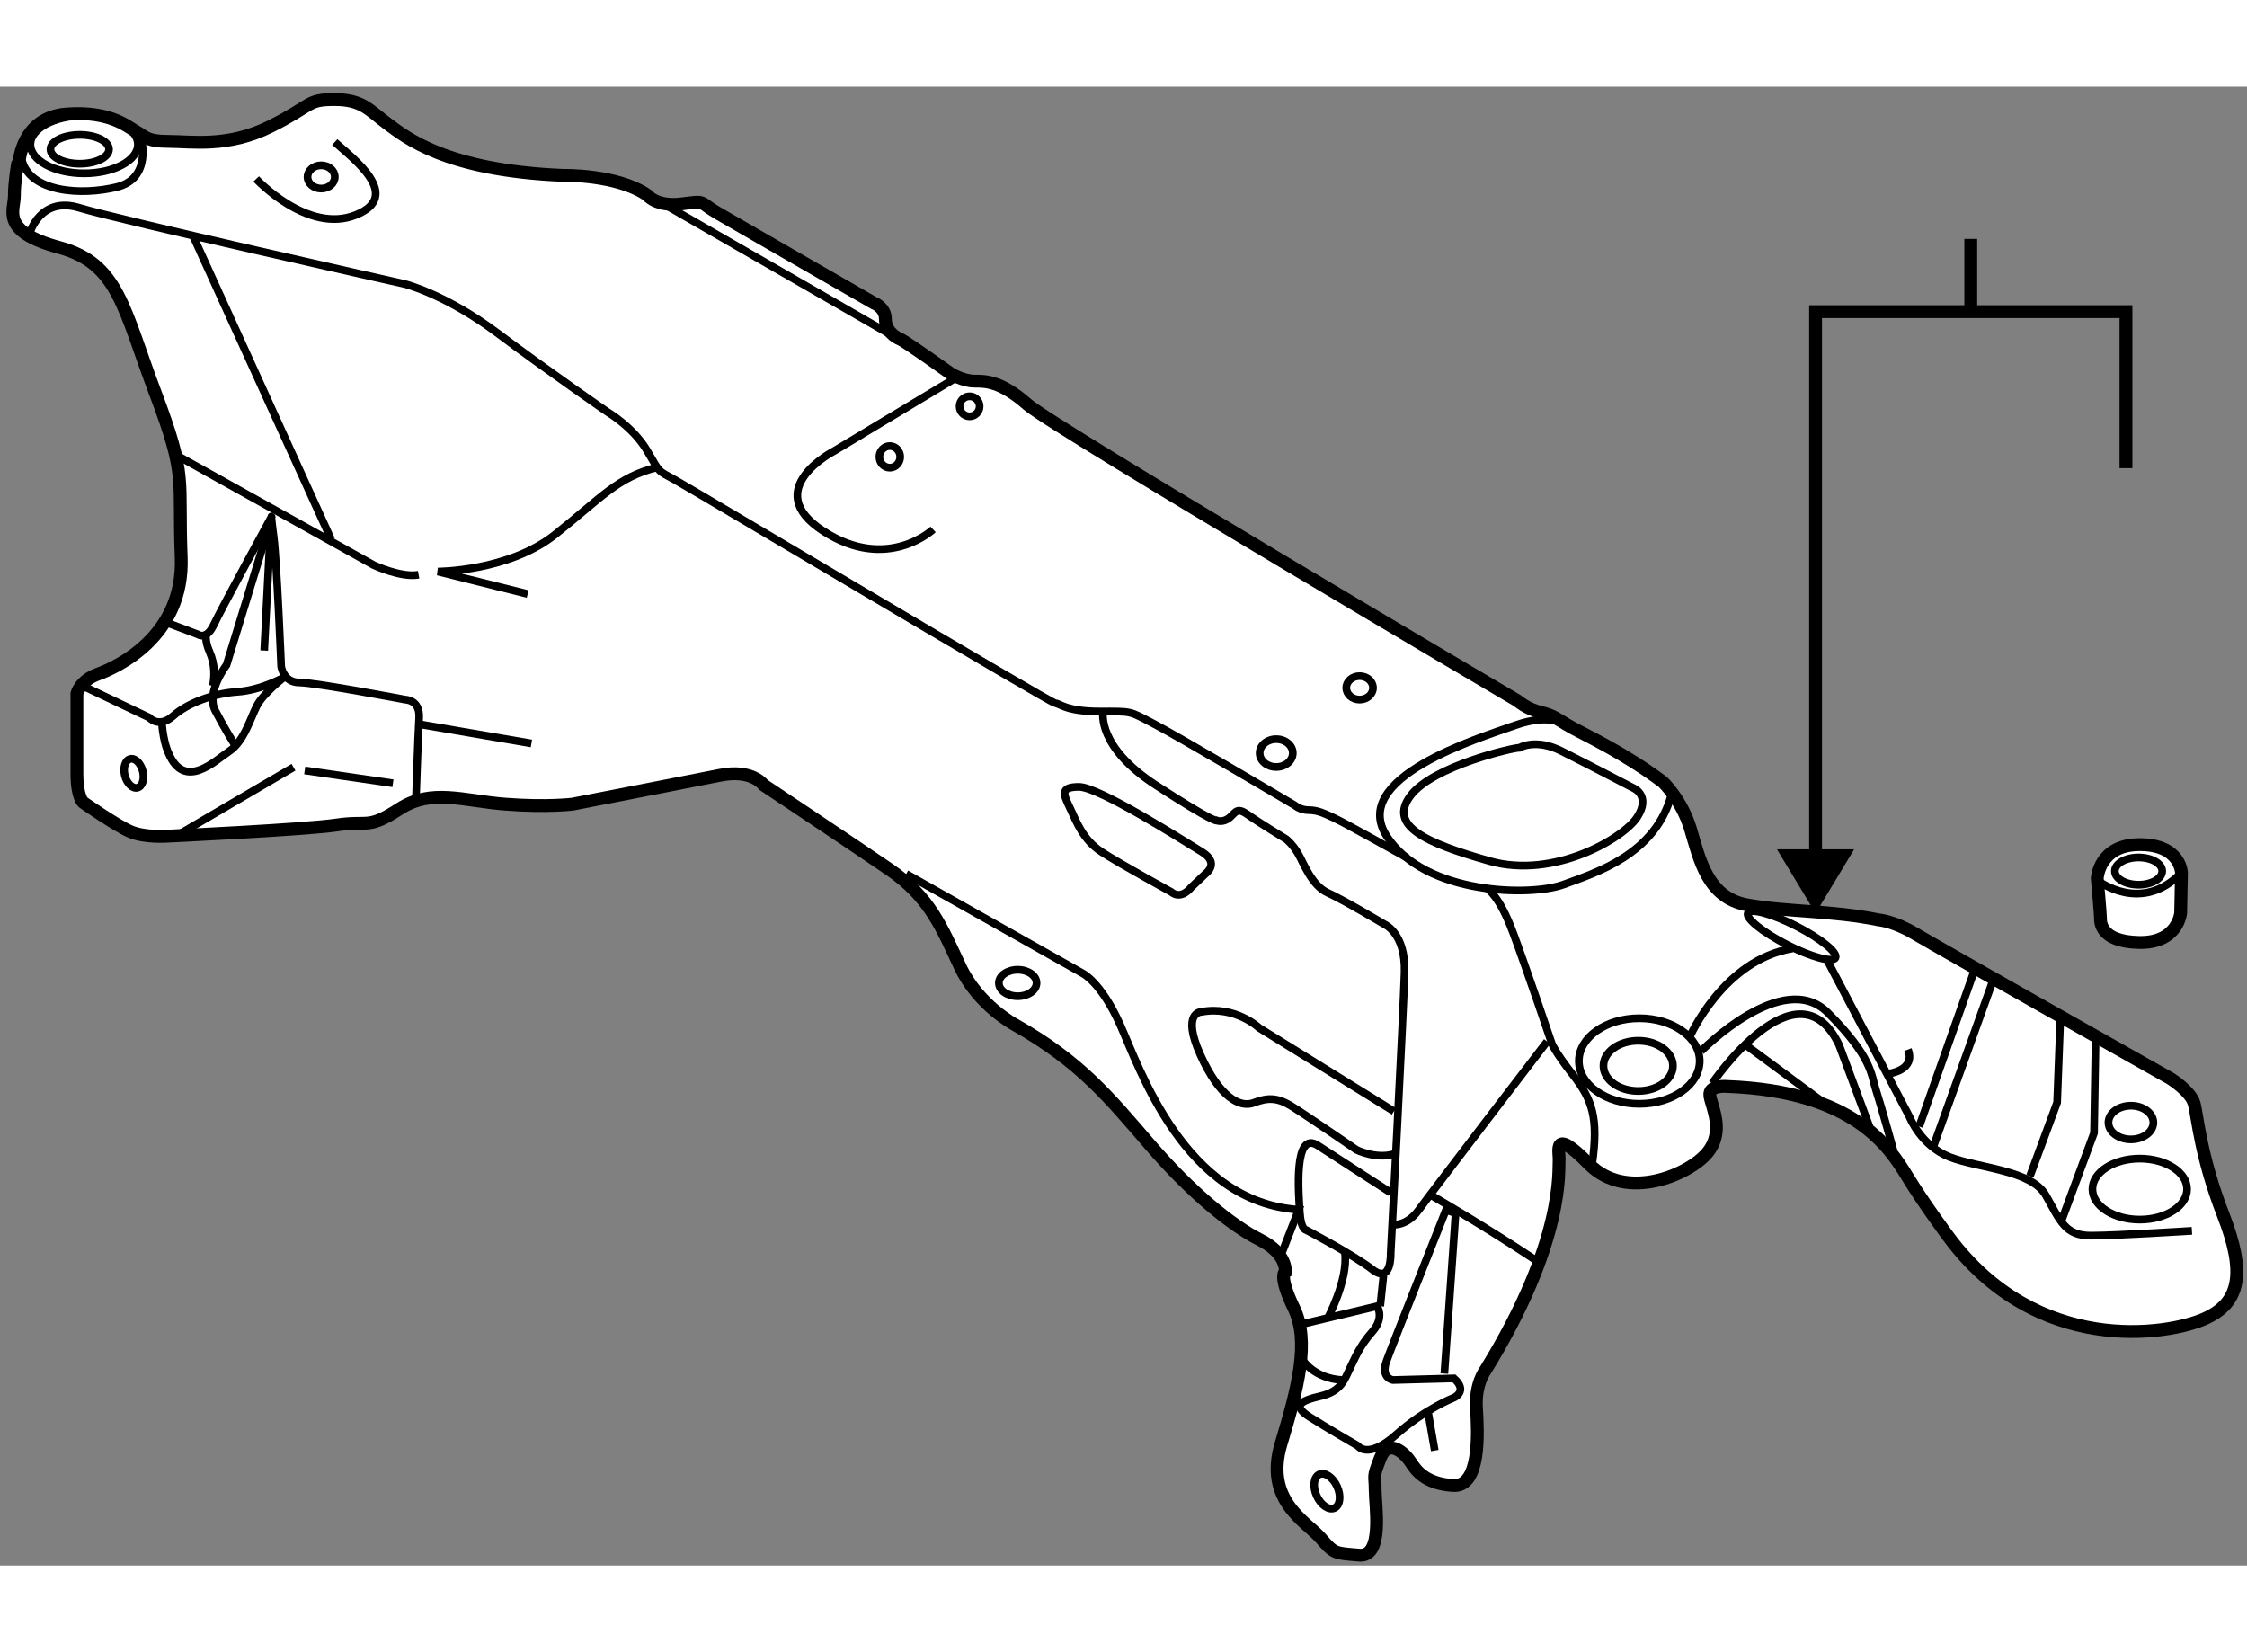 <?xml version="1.0" encoding="utf-8"?>
<!-- Generator: Adobe Illustrator 15.1.0, SVG Export Plug-In . SVG Version: 6.00 Build 0)  -->
<!DOCTYPE svg PUBLIC "-//W3C//DTD SVG 1.1//EN" "http://www.w3.org/Graphics/SVG/1.1/DTD/svg11.dtd">
<svg version="1.1" xmlns="http://www.w3.org/2000/svg" xmlns:xlink="http://www.w3.org/1999/xlink" x="0px" y="0px" width="244.8px"
	 height="180px" viewBox="85.877 32.766 87.552 57.618" enable-background="new 0 0 244.8 180" xml:space="preserve">
	
<rect x="85.877" y="32.766" width="87.552" height="57.618" fill="#808080" stroke="none"/>
	
<g><path fill="#FFFFFF" stroke="#000000" stroke-width="0.5" d="M86.625,35.672c0,0,0.125-1.719,1.844-1.844s2.375,0.5,2.719,0.688
			s0.396,0.38,1.271,0.38s2.292,0.25,3.958-0.583s1.396-1.047,2.489-1.047s1.344,0.406,2.063,0.938s2.281,1.828,6.844,2.016
			c0,0,2.094-0.047,3.281,0.766c0,0,0.344,0.469,1.344,0.344s0.625-0.094,1.375,0.344s6.104,3.516,6.104,3.516
			s0.458,0.167,0.458,0.625s0.375,0.708,0.583,0.792s1.979,1.349,1.979,1.349s0.469,0.281,0.906,0.281s1.031-0.005,2.072,0.912
			C126.959,46.063,145,56.688,145,56.688s0.375,0.328,0.906,0.453s0.656,0.281,1.219,0.594s2.042,0.995,3.542,2.12
			c0,0,0.739,0.693,1.083,1.849s0.656,2.656,2.188,2.938s3.313,0.213,5.146,0.588c0,0,0.584,0.042,1.417,0.542
			s9.937,5.635,9.937,5.635s0.813,0.5,0.938,1s0.25,2.063,1.125,4.313s0.688,3.438-0.75,4.063s-6.5,1.438-9.938-3.188
			c0,0-0.938-1.25-1.625-2.375s-2.063-3.313-7-3.5c0,0-0.75-0.078-0.688,0.359s0.594,1.375-0.094,2.219s-3.156,1.938-4.625,0.438
			s-1.125-0.438-1.156-0.125s0.25,3.109-2.875,8.172c0,0-0.406,0.516-0.344,1.484s0.156,3.063-0.906,3s-1.438-0.563-1.656-0.906
			s-0.875-0.969-1.188-0.156s-0.197,0.609-0.197,1.234s0.334,2.625-0.625,2.542s-0.958-0.042-1.5-0.667s-2.209-1.458-1.542-3.667
			s1.125-4,0.5-5.292s-0.333-1.417-0.333-1.417s0.084-0.708-1-1.25s-2.667-1.833-4.25-3.667c-1.584-1.833-2.709-3.25-5.292-4.708
			c0,0-1.417-0.75-2.125-2.25c-0.708-1.5-1.167-2.708-2.75-3.792s-4.917-3.302-4.917-3.302s-0.438-0.625-1.688-0.375
			s-5.75,1.125-5.75,1.125s-1,0.125-2.625,0s-2.875-0.625-4.125,0.188S100.25,61.344,99,61.531s-6.625,0.438-6.625,0.438
			s-0.875,0.063-1.438-0.188s-1.813-1.125-1.813-1.125s-0.25-0.188-0.25-1.125s0-3.125,0-3.125s0.125-0.5,0.813-0.75
			s3.375-1.438,3.25-4.563s0.25-3.063-1-6.375s-1.438-5.063-3.75-5.688s-1.75-1.438-1.75-2s0.125-1.25,0.125-1.25L86.625,35.672z"></path><ellipse fill="none" stroke="#000000" stroke-width="0.3" cx="89.156" cy="35.016" rx="2.094" ry="1.125"></ellipse><path fill="none" stroke="#000000" stroke-width="0.3" d="M91.375,34.766c0,0,0.438,1.563-0.938,1.906S87,36.891,86.719,35.578"></path><ellipse fill="none" stroke="#000000" stroke-width="0.3" cx="88.984" cy="35.203" rx="1.141" ry="0.563"></ellipse><path fill="none" stroke="#000000" stroke-width="0.3" d="M87.031,38.484c0,0,0.406-1.469,1.938-1s12.698,2.974,12.698,2.974
			s1.583,0.401,3.583,1.901s4.292,3.078,4.292,3.078s1,0.583,1.542,1.5s0.375,0.75,1.125,1.167s14.625,8.687,14.792,8.687
			s0.406,0.318,1.719,0.318s1.125-0.031,2.094,0.469s5.521,3.193,5.521,3.193s0.197,0.182,0.541,0.182s0.594,0.125,1,0.313
			s2.833,1.547,2.833,1.547"></path><ellipse fill="none" stroke="#000000" stroke-width="0.3" cx="135.604" cy="58.729" rx="0.646" ry="0.542"></ellipse><ellipse fill="none" stroke="#000000" stroke-width="0.3" cx="138.854" cy="56.188" rx="0.521" ry="0.458"></ellipse><path fill="none" stroke="#000000" stroke-width="0.3" d="M146.917,57.646c0,0-0.583-0.5-2,0s-6.5,2.042-5,4.333
			s5.625,2.333,6.875,1.875s3.583-1.167,4.208-3.5"></path><path fill="none" stroke="#000000" stroke-width="0.3" d="M145.083,58.521c0,0,0.625-0.375,1.625,0.125s2.834,1.458,2.834,1.458
			s0.667,0.292,0.125,1.125s-3.25,2.416-5.75,1.708s-3.959-1.375-3.084-2.542S144.833,58.521,145.083,58.521z"></path><path fill="none" stroke="#000000" stroke-width="0.3" d="M143.833,64.021c0,0,0.458,0.25,1,1.708s1.5,4.292,1.5,4.292
			s0.084,0.292,0.834,1.25s1,1.667,0.75,3.458"></path><line fill="none" stroke="#000000" stroke-width="0.3" x1="111.75" y1="37.344" x2="120.438" y2="42.344"></line><path fill="none" stroke="#000000" stroke-width="0.3" d="M95.859,36.359c0,0,2,2.156,3.875,1.406s-0.125-2.219-0.813-2.844"></path><ellipse fill="none" stroke="#000000" stroke-width="0.3" cx="98.391" cy="36.281" rx="0.531" ry="0.453"></ellipse><line fill="none" stroke="#000000" stroke-width="0.3" x1="93.406" y1="38.594" x2="98.781" y2="50.406"></line><path fill="none" stroke="#000000" stroke-width="0.3" d="M92.813,47.156l7.625,4.25c0,0,1.063,0.5,1.75,0.375"></path><path fill="none" stroke="#000000" stroke-width="0.3" d="M111.5,47.594c-1.563,0.375-2.188,1.188-4,2.625
			s-4.563,1.438-4.563,1.438l3.5,0.875"></path><path fill="none" stroke="#000000" stroke-width="0.3" d="M92.375,53.646l1.208,0.458c0,0,0.333,0.25,0.625-0.375
			s2.25-4.208,2.25-4.208s-0.042-0.167,0.083,0.792s0.292,5.042,0.292,5.042s0.083,0.625,0.708,0.625s4.125,0.667,4.125,0.667
			s0.584,0,0.542,0.708s-0.125,3.167-0.125,3.167"></path><line fill="none" stroke="#000000" stroke-width="0.3" x1="102.208" y1="57.604" x2="106.583" y2="58.354"></line><line fill="none" stroke="#000000" stroke-width="0.3" x1="101.188" y1="59.906" x2="97.75" y2="59.406"></line><line fill="none" stroke="#000000" stroke-width="0.3" x1="97.313" y1="59.281" x2="92.938" y2="61.844"></line><path fill="none" stroke="#000000" stroke-width="0.3" d="M89.063,56.094l2.625,1.25c0,0,0.375,0.438,0.938-0.063
			s1.563-0.875,2.5-0.938s1.813-0.563,1.813-0.563s-0.813,0.625-1.063,1.125s-0.5,1.375-1.063,1.75s-1.75,1.563-2.375,0.063
			c0,0-0.188-0.375-0.25-1.125"></path><path fill="none" stroke="#000000" stroke-width="0.3" d="M96.391,49.797l-1.688,5.5c0,0-0.813,1.063-0.438,1.781
			s0.75,1.313,0.75,1.313"></path><line fill="none" stroke="#000000" stroke-width="0.3" x1="96.422" y1="49.891" x2="96.172" y2="54.734"></line><path fill="none" stroke="#000000" stroke-width="0.3" d="M93.922,54.078c0,0-0.094,0.219,0.125,0.719s0.188,0.969,0.125,1.313"></path><ellipse transform="matrix(0.969 -0.249 0.249 0.969 -11.942 24.5)" fill="none" stroke="#000000" stroke-width="0.3" cx="91.031" cy="59.531" rx="0.359" ry="0.578"></ellipse><path fill="none" stroke="#000000" stroke-width="0.3" d="M123.172,44.078l-4.781,2.875c0,0-2.938,1.5-0.438,3.125
			s4.281-0.063,4.281-0.063"></path><ellipse fill="none" stroke="#000000" stroke-width="0.3" cx="120.547" cy="47.188" rx="0.406" ry="0.422"></ellipse><circle fill="none" stroke="#000000" stroke-width="0.3" cx="123.656" cy="45.219" r="0.391"></circle><path fill="none" stroke="#000000" stroke-width="0.3" d="M128.859,57.141c0,0-0.25,1.344,2.063,2.844s2.375,1.375,2.375,1.375
			s0.25,0.094,0.5-0.125s0.281-0.406,0.719-0.094s1.469,0.938,1.469,0.938s0.25,0.188,0.469,0.563s0.531,1.25,1.156,1.531
			s2.203,1.224,2.203,1.224s0.834,0.333,0.792,1.875s-0.542,10.958-0.542,10.958s0.042,1.208-0.708,0.625s-2.584-1.542-2.584-1.542
			s-0.209,0-0.25-0.708s-0.249-3.208,0.709-2.583s2.833,1.833,2.833,1.833"></path><path fill="none" stroke="#000000" stroke-width="0.3" d="M140.188,72.688l-5.25-3.25c0,0-0.916-0.875-2.25-0.625
			c0,0-0.792,0-0.042,1.667s1.543,2.083,2.084,1.875s0.916-0.208,1.458,0.125s2.542,1.708,2.542,1.708s0.75,0.375,1.458,0.167"></path><path fill="none" stroke="#000000" stroke-width="0.3" d="M132.859,63.422c0,0,0.563-0.406-0.156-0.844s-4-2.531-4.781-2.531
			s-0.594,0.313-0.344,0.844s0.5,1.219,1.219,1.688s2.719,1.563,2.719,1.563s0.344,0.344,0.781-0.188L132.859,63.422z"></path><ellipse fill="none" stroke="#000000" stroke-width="0.3" cx="125.531" cy="67.688" rx="0.734" ry="0.516"></ellipse><path fill="none" stroke="#000000" stroke-width="0.3" d="M135.844,78.156l0.636-1.635c-4.458-0.292-6.208-5.542-6.958-7.208
			s-1.459-2-1.459-2l-6.875-3.875"></path><path fill="none" stroke="#000000" stroke-width="0.3" d="M136.656,80.969l2.875-0.688c0,0,0.313,0.438-0.188,1
			s-0.688,1.063-0.875,1.438s-0.313,0.875-1.125,1.063s-1.125,0.375-0.438,0.813s1.875,1.125,1.875,1.125s0.375,0.563,1.5-0.438
			s2.25-1.438,2.25-1.438s0.563-0.25,0-0.75l-2.375,0.063c0,0-0.5-0.063-0.25-0.75s2.313-5.875,2.313-5.875l0.375,0.125l-0.438,6.25
			"></path><path fill="none" stroke="#000000" stroke-width="0.3" d="M137.594,80.781c0,0,0.813-1.5,0.688-2.563"></path><path fill="none" stroke="#000000" stroke-width="0.3" d="M136.656,82.406c0,0,0.438,0.688,1.5,0.75"></path><ellipse transform="matrix(0.912 -0.411 0.411 0.912 -23.787 64.271)" fill="none" stroke="#000000" stroke-width="0.3" cx="137.531" cy="87.438" rx="0.437" ry="0.719"></ellipse><line fill="none" stroke="#000000" stroke-width="0.3" x1="141.531" y1="84.469" x2="141.781" y2="85.906"></line><line fill="none" stroke="#000000" stroke-width="0.3" x1="139.656" y1="80.281" x2="139.781" y2="79.094"></line><path fill="none" stroke="#000000" stroke-width="0.3" d="M140.094,77.094c0,0,0.563,0.125,1.063-0.563s5-6.563,5-6.563"></path><path fill="none" stroke="#000000" stroke-width="0.3" d="M141.656,75.969c0,0,2.063,1.188,4.125,2.563"></path><ellipse fill="none" stroke="#000000" stroke-width="0.3" cx="149.75" cy="70.729" rx="2.354" ry="1.667"></ellipse><ellipse fill="none" stroke="#000000" stroke-width="0.3" cx="149.708" cy="70.917" rx="1.354" ry="0.979"></ellipse><ellipse transform="matrix(0.89 0.455 -0.455 0.89 47.032 -63.661)" fill="none" stroke="#000000" stroke-width="0.3" cx="155.759" cy="65.87" rx="1.919" ry="0.406"></ellipse><path fill="none" stroke="#000000" stroke-width="0.3" d="M151.719,69.781c0,0,1.313-3,4-3.438"></path><path fill="none" stroke="#000000" stroke-width="0.3" d="M152.156,70.344c0,0,3.188-3.25,4.938-1.5s1.688,2.438,1.875,3
			s0.688,2.375,0.688,2.375"></path><path fill="none" stroke="#000000" stroke-width="0.3" d="M152.594,71.594c0,0,3.313-4.875,4.938-1.5l1.188,3.188"></path><line fill="none" stroke="#000000" stroke-width="0.3" x1="153.969" y1="70.156" x2="156.844" y2="72.281"></line><path fill="none" stroke="#000000" stroke-width="0.3" d="M157.094,66.844l3.188,6.063c0,0,0.438,1.125,1.563,1.563
			s3.188,0.5,3.75,1.5s0.75,1.563,1.75,1.563s3.938-0.188,3.938-0.188"></path><ellipse fill="none" stroke="#000000" stroke-width="0.3" cx="169.25" cy="75.719" rx="1.844" ry="1.188"></ellipse><ellipse fill="none" stroke="#000000" stroke-width="0.3" cx="168.906" cy="73.125" rx="0.875" ry="0.656"></ellipse><polyline fill="none" stroke="#000000" stroke-width="0.3" points="167.531,69.844 167.469,73.531 166.219,76.906 		"></polyline><polyline fill="none" stroke="#000000" stroke-width="0.3" points="166.156,69.031 166.031,72.344 164.969,75.219 		"></polyline><line fill="none" stroke="#000000" stroke-width="0.3" x1="163.531" y1="67.594" x2="161.219" y2="74.031"></line><line fill="none" stroke="#000000" stroke-width="0.3" x1="162.844" y1="67.094" x2="160.656" y2="73.281"></line><path fill="none" stroke="#000000" stroke-width="0.3" d="M159.469,71.219c0,0,1.063-0.125,0.75-0.938"></path></g><g><line fill="none" stroke="#000000" stroke-width="0.5" x1="162.666" y1="41.529" x2="162.666" y2="38.695"></line><polygon points="155.115,62.48 156.619,64.972 158.121,62.48 		"></polygon><polyline fill="none" stroke="#000000" stroke-width="0.5" points="168.713,47.629 168.713,41.53 156.619,41.53 156.619,63.629 		
			"></polyline></g>



	
<g><path fill="#FFFFFF" stroke="#000000" stroke-width="0.5" d="M167.594,63.609c0,0,0.063-1.313,1.656-1.313
			s1.625,1.094,1.625,1.094l-0.031,1.563c0,0-0.094,1.188-1.625,1.156s-1.5-0.813-1.5-0.969S167.594,63.609,167.594,63.609z"></path><path fill="none" stroke="#000000" stroke-width="0.3" d="M167.625,63.703c0,0,1.688,1.313,3.25-0.313"></path><ellipse fill="none" stroke="#000000" stroke-width="0.3" cx="169.203" cy="63.328" rx="0.922" ry="0.531"></ellipse></g>


</svg>